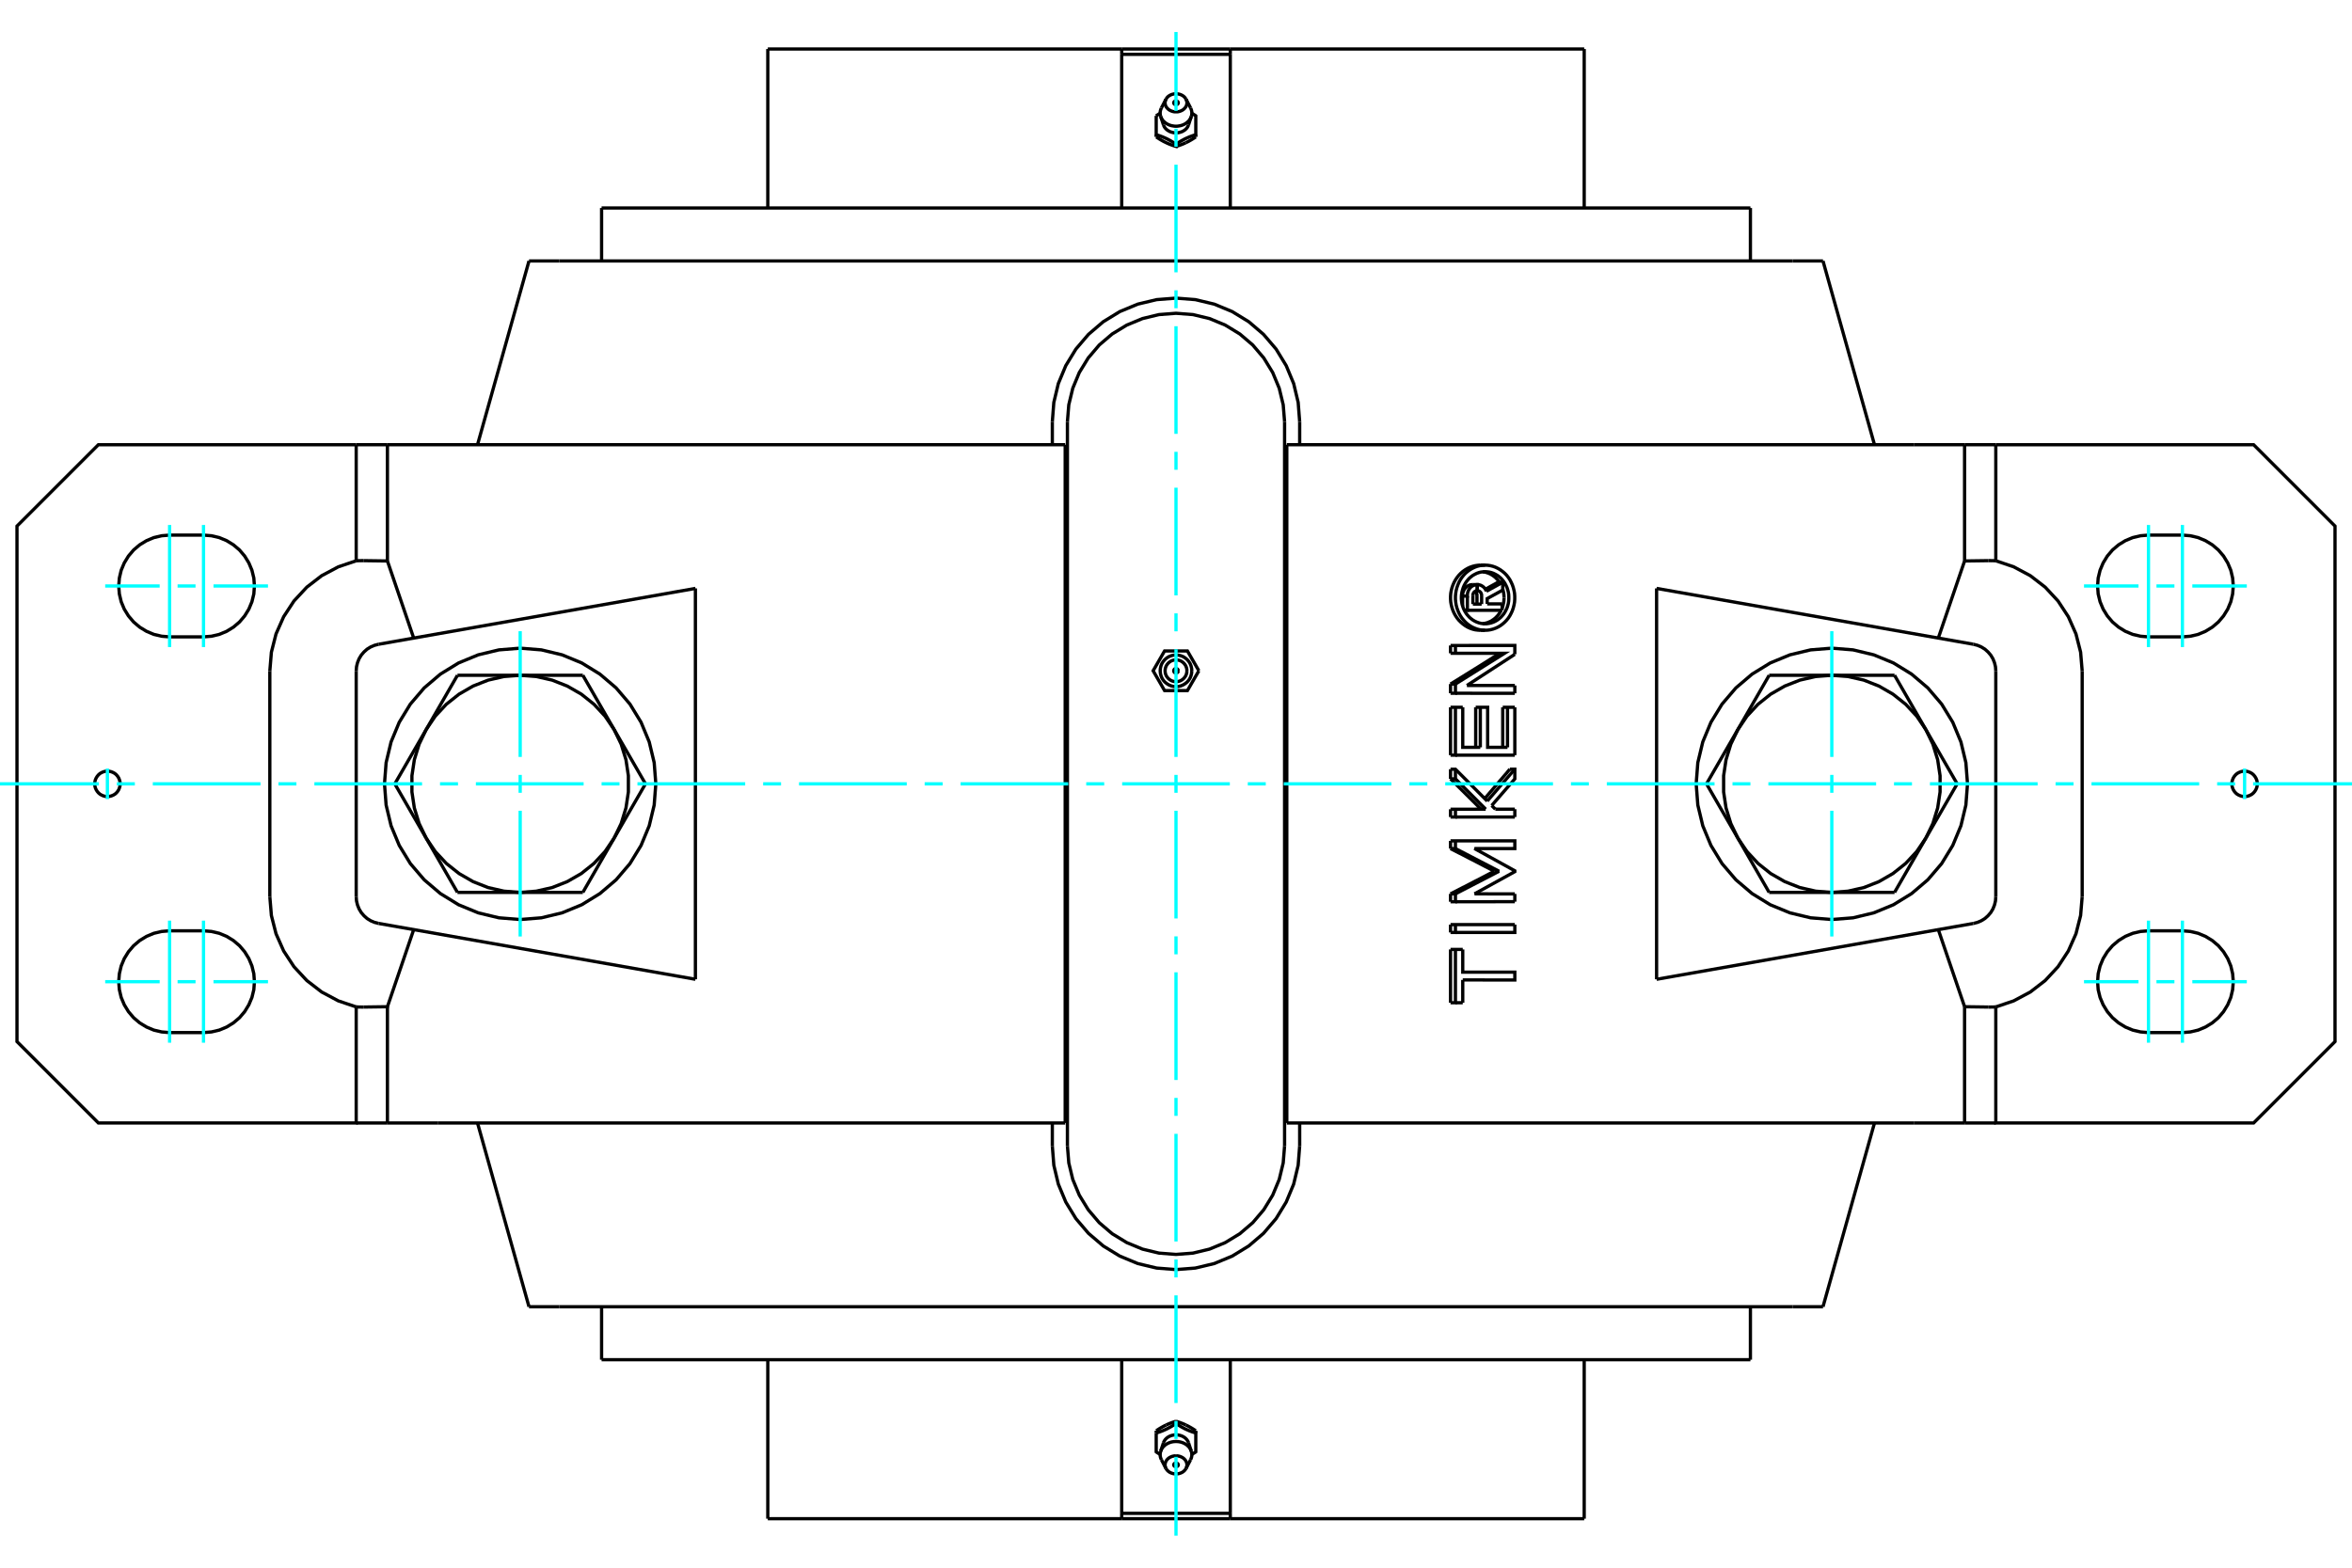 <?xml version="1.0" standalone="no"?>
<!DOCTYPE svg PUBLIC "-//W3C//DTD SVG 1.1//EN"
	"http://www.w3.org/Graphics/SVG/1.1/DTD/svg11.dtd">
<svg xmlns="http://www.w3.org/2000/svg" height="100%" width="100%" viewBox="0 0 36000 24000">
	<rect x="-1800" y="-1200" width="39600" height="26400" style="fill:#FFF"/>
	<g style="fill:none; fill-rule:evenodd" transform="matrix(1 0 0 1 0 0)">
		<g style="fill:none; stroke:#000; stroke-width:50; shape-rendering:geometricPrecision">
			<polyline points="19662,6457 19641,6197 19580,5944 19480,5703 19344,5481 19175,5282 18977,5113 18754,4977 18513,4877 18260,4816 18000,4796 17740,4816 17487,4877 17246,4977 17023,5113 16825,5282 16656,5481 16520,5703 16420,5944 16359,6197 16338,6457"/>
			<line x1="16338" y1="17543" x2="16338" y2="6457"/>
			<polyline points="16338,17543 16359,17803 16420,18056 16520,18297 16656,18519 16825,18718 17023,18887 17246,19023 17487,19123 17740,19184 18000,19204 18260,19184 18513,19123 18754,19023 18977,18887 19175,18718 19344,18519 19480,18297 19580,18056 19641,17803 19662,17543"/>
			<line x1="19662" y1="6457" x2="19662" y2="17543"/>
			<line x1="8560" y1="3995" x2="8097" y2="3995"/>
			<line x1="27440" y1="3995" x2="8560" y2="3995"/>
			<line x1="27903" y1="3995" x2="27440" y2="3995"/>
			<line x1="27440" y1="20005" x2="27903" y2="20005"/>
			<line x1="8560" y1="20005" x2="27440" y2="20005"/>
			<line x1="8097" y1="20005" x2="8560" y2="20005"/>
			<line x1="22544" y1="9248" x2="22678" y2="9248"/>
			<line x1="22544" y1="9118" x2="22544" y2="9248"/>
			<polyline points="22610,9043 22607,9043 22604,9043 22601,9044 22598,9044 22595,9045 22592,9046 22589,9047 22586,9048 22584,9049 22581,9051 22578,9052 22576,9054 22573,9056 22571,9058 22569,9060 22566,9062 22564,9064 22562,9067 22560,9069 22558,9072 22556,9074 22555,9077 22553,9080 22552,9083 22550,9086 22549,9089 22548,9092 22547,9095 22546,9098 22546,9101 22545,9105 22545,9108 22545,9111 22544,9114 22544,9118"/>
			<polyline points="22539,8950 22610,8950 22610,9043"/>
			<polyline points="22387,9126 22387,9118 22387,9111 22387,9103 22388,9096 22389,9088 22390,9081 22392,9073 22394,9066 22397,9058 22399,9051 22402,9044 22406,9037 22409,9030 22413,9023 22417,9017 22421,9011 22426,9005 22431,9000 22436,8995 22441,8990 22446,8985 22452,8980 22458,8976 22464,8972 22470,8968 22477,8965 22483,8962 22490,8959 22497,8956 22504,8954 22511,8953 22518,8952 22525,8951 22532,8950 22539,8950"/>
			<polyline points="22387,9126 22460,9126 22460,9118 22460,9110 22460,9103 22461,9095 22462,9087 22463,9080 22465,9072 22467,9065 22469,9058 22472,9051 22475,9044 22478,9037 22481,9030 22485,9024 22489,9017 22494,9011 22498,9005 22503,9000 22508,8994 22513,8989 22519,8984 22524,8980 22530,8976 22536,8972 22542,8968 22549,8965 22555,8962 22562,8959 22568,8957 22575,8955 22582,8953 22589,8952 22596,8951 22603,8950 22610,8950"/>
			<line x1="22387" y1="9279" x2="22387" y2="9126"/>
			<polyline points="22413,9343 22460,9343 22460,9126"/>
			<line x1="22991" y1="9343" x2="22460" y2="9343"/>
			<line x1="22991" y1="9245" x2="22991" y2="9343"/>
			<line x1="22763" y1="9245" x2="22991" y2="9245"/>
			<line x1="22607" y1="9248" x2="22607" y2="9116"/>
			<line x1="22678" y1="9248" x2="22678" y2="9116"/>
			<polyline points="22607,9116 22607,9114 22607,9112 22606,9110 22606,9108 22606,9106 22606,9104 22605,9102 22605,9099 22604,9097 22604,9095 22603,9093 22603,9091 22602,9089 22601,9087 22600,9085 22600,9083 22599,9081 22598,9080 22597,9078 22596,9076 22595,9074 22593,9072 22592,9071 22591,9069 22590,9068 22589,9066 22587,9065 22586,9063 22585,9062 22583,9060 22582,9059 22580,9058 22579,9057 22577,9055 22575,9054"/>
			<polyline points="22678,9116 22678,9113 22677,9110 22677,9106 22677,9103 22676,9100 22675,9097 22675,9094 22674,9091 22672,9088 22671,9085 22670,9082 22669,9079 22667,9076 22665,9073 22664,9071 22662,9068 22660,9066 22658,9064 22655,9061 22653,9059 22651,9057 22648,9055 22646,9054 22643,9052 22641,9051 22638,9049 22635,9048 22633,9047 22630,9046 22627,9045 22624,9044 22621,9044 22618,9043 22615,9043 22612,9043"/>
			<polyline points="22610,9043 22612,9043 22612,8950"/>
			<polyline points="22610,8950 22612,8950 22617,8950 22622,8950 22627,8951 22632,8951 22637,8952 22642,8953 22647,8955 22652,8956 22657,8958 22662,8959 22667,8961 22671,8963 22676,8966 22680,8968 22685,8971 22689,8974 22693,8976 22698,8980 22702,8983 22706,8986 22710,8990 22713,8993 22717,8997 22721,9001 22724,9005 22727,9009 22731,9014 22734,9018 22736,9023 22739,9027 22742,9032 22744,9037 22747,9042 22749,9047 22751,9052"/>
			<polyline points="22736,9021 22741,9018 22747,9015 22752,9012 22758,9009 22763,9006 22769,9003 22774,9000 22780,8997 22785,8994 22791,8991 22796,8988 22802,8984 22807,8981 22813,8978 22818,8975 22824,8972 22829,8969 22835,8966 22840,8963 22846,8960 22851,8957 22857,8954 22862,8951 22868,8948 22873,8945 22879,8942 22884,8939 22890,8936 22895,8933 22901,8930 22906,8926 22912,8923 22917,8920 22923,8917 22928,8914"/>
			<line x1="22751" y1="9052" x2="23001" y2="8914"/>
			<polyline points="22928,8914 23001,8914 23001,9033 22763,9164 22763,9245"/>
			<polyline points="22202,10828 22277,10828 22389,10828"/>
			<line x1="22202" y1="11561" x2="22202" y2="10828"/>
			<polyline points="22202,11561 22277,11561 22277,10828"/>
			<line x1="23186" y1="11561" x2="22277" y2="11561"/>
			<line x1="23186" y1="10828" x2="23186" y2="11561"/>
			<polyline points="23001,10828 23074,10828 23186,10828"/>
			<line x1="23001" y1="11441" x2="23001" y2="10828"/>
			<line x1="23074" y1="11441" x2="23074" y2="10828"/>
			<polyline points="22389,10828 22389,11441 22658,11441"/>
			<line x1="22587" y1="11441" x2="22587" y2="10828"/>
			<line x1="22658" y1="11441" x2="22658" y2="10828"/>
			<polyline points="22587,10828 22658,10828 22770,10828 22770,11441 23074,11441"/>
			<line x1="22202" y1="12991" x2="22202" y2="12873"/>
			<polyline points="22202,12991 22277,12991 22277,12873"/>
			<line x1="22202" y1="12873" x2="22277" y2="12873"/>
			<polyline points="22873,13338 22854,13328 22835,13318 22816,13308 22797,13298 22778,13288 22759,13278 22740,13269 22721,13259 22702,13249 22683,13239 22664,13229 22645,13219 22626,13209 22606,13199 22587,13189 22568,13179 22549,13169 22530,13160 22511,13150 22491,13140 22472,13130 22453,13120 22434,13110 22415,13100 22395,13090 22376,13080 22357,13070 22337,13061 22318,13051 22299,13041 22279,13031 22260,13021 22240,13011 22221,13001 22202,12991"/>
			<polyline points="22873,13338 22945,13338 22277,12991"/>
			<polyline points="22202,13684 22221,13675 22240,13665 22260,13655 22279,13645 22299,13635 22318,13625 22337,13615 22357,13605 22376,13595 22395,13585 22415,13576 22434,13566 22453,13556 22472,13546 22491,13536 22511,13526 22530,13516 22549,13506 22568,13496 22587,13486 22606,13477 22626,13467 22645,13457 22664,13447 22683,13437 22702,13427 22721,13417 22740,13407 22759,13397 22778,13387 22797,13377 22816,13368 22835,13358 22854,13348 22873,13338"/>
			<polyline points="22202,13684 22277,13684 22945,13338"/>
			<line x1="22202" y1="13805" x2="22202" y2="13684"/>
			<polyline points="22202,13805 22277,13805 22277,13684"/>
			<line x1="23186" y1="13804" x2="22277" y2="13805"/>
			<line x1="23186" y1="13685" x2="23186" y2="13804"/>
			<line x1="22569" y1="13684" x2="23186" y2="13685"/>
			<polyline points="22277,12873 23186,12873 23186,12991 22569,12991 23186,13331 23186,13344 22569,13684"/>
			<polyline points="22202,14535 22277,14535 22389,14535"/>
			<line x1="22202" y1="15351" x2="22202" y2="14535"/>
			<polyline points="22202,15351 22277,15351 22277,14535"/>
			<line x1="22389" y1="15351" x2="22277" y2="15351"/>
			<line x1="22389" y1="15002" x2="22389" y2="15351"/>
			<polyline points="22389,14535 22389,14883 23186,14883 23186,15003 22389,15002"/>
			<polyline points="22202,14155 22277,14155 23186,14155"/>
			<line x1="22202" y1="14275" x2="22202" y2="14155"/>
			<polyline points="22202,14275 22277,14275 22277,14155"/>
			<polyline points="23186,14155 23186,14275 22277,14275"/>
			<polyline points="22202,12389 22277,12389 22740,12388"/>
			<line x1="22202" y1="12508" x2="22202" y2="12389"/>
			<polyline points="22202,12508 22277,12508 22277,12389"/>
			<line x1="23186" y1="12508" x2="22277" y2="12508"/>
			<line x1="23186" y1="12388" x2="23186" y2="12508"/>
			<line x1="22888" y1="12388" x2="23186" y2="12388"/>
			<line x1="22832" y1="12332" x2="22888" y2="12388"/>
			<polyline points="22669,12388 22656,12375 22643,12362 22629,12349 22616,12335 22603,12322 22590,12309 22576,12295 22563,12282 22550,12269 22536,12256 22523,12242 22510,12229 22496,12216 22483,12203 22470,12189 22456,12176 22443,12163 22430,12150 22416,12136 22403,12123 22390,12110 22376,12097 22363,12083 22349,12070 22336,12057 22323,12044 22309,12030 22296,12017 22282,12004 22269,11990 22256,11977 22242,11964 22229,11951 22215,11937 22202,11924"/>
			<line x1="22740" y1="12388" x2="22277" y2="11924"/>
			<line x1="22202" y1="11924" x2="22277" y2="11924"/>
			<line x1="22202" y1="11924" x2="22202" y2="11776"/>
			<line x1="22277" y1="11924" x2="22277" y2="11776"/>
			<polyline points="22202,11776 22277,11776 22764,12264"/>
			<polyline points="22725,12225 22737,12212 22748,12200 22759,12187 22770,12174 22781,12161 22792,12148 22803,12135 22814,12122 22825,12110 22836,12097 22847,12084 22858,12071 22869,12058 22880,12045 22891,12032 22902,12020 22913,12007 22924,11994 22935,11981 22946,11968 22957,11955 22968,11942 22979,11930 22990,11917 23001,11904 23012,11891 23023,11878 23034,11865 23045,11853 23056,11840 23067,11827 23077,11814 23088,11801 23099,11788 23110,11775"/>
			<line x1="22764" y1="12264" x2="23186" y2="11775"/>
			<polyline points="23110,11775 23186,11775 23186,11924 22832,12332"/>
			<line x1="22202" y1="10613" x2="22202" y2="10472"/>
			<polyline points="22202,10613 22277,10613 22277,10472"/>
			<line x1="22202" y1="10472" x2="22277" y2="10472"/>
			<line x1="23186" y1="10614" x2="22277" y2="10613"/>
			<line x1="23186" y1="10494" x2="23186" y2="10614"/>
			<line x1="22453" y1="10494" x2="23186" y2="10494"/>
			<line x1="23186" y1="10017" x2="22453" y2="10494"/>
			<polyline points="22202,10472 22224,10459 22245,10446 22267,10432 22289,10419 22311,10405 22333,10392 22354,10378 22376,10365 22398,10351 22420,10338 22441,10324 22463,10311 22485,10297 22506,10284 22528,10270 22550,10257 22571,10243 22593,10230 22614,10217 22636,10203 22657,10190 22679,10176 22700,10163 22722,10149 22743,10136 22765,10122 22786,10109 22807,10095 22829,10082 22850,10068 22871,10055 22893,10041 22914,10028 22935,10014 22956,10001"/>
			<polyline points="22277,10472 23029,10001 22277,10001"/>
			<line x1="22202" y1="10001" x2="22277" y2="10001"/>
			<line x1="22202" y1="10001" x2="22202" y2="9882"/>
			<line x1="22277" y1="10001" x2="22277" y2="9882"/>
			<polyline points="22202,9882 22277,9882 23186,9881 23186,10017"/>
			<polyline points="22731,9649 22772,9647 22812,9641 22852,9631 22891,9617 22928,9600 22964,9579 22998,9554 23030,9526 23060,9495 23087,9462 23111,9425 23131,9387 23149,9347 23163,9305 23174,9262 23182,9218 23185,9173 23185,9128 23182,9084 23174,9040 23163,8997 23149,8955 23131,8915 23111,8876 23087,8840 23060,8806 23030,8775 22998,8748 22964,8723 22928,8702 22891,8684 22852,8670 22812,8660 22772,8654 22731,8652 22691,8654 22650,8660 22610,8670 22572,8684 22534,8702 22498,8723 22464,8748 22432,8775 22403,8806 22376,8840 22352,8876 22331,8915 22314,8955 22299,8997 22288,9040 22281,9084 22277,9128 22277,9173 22281,9218 22288,9262 22299,9305 22314,9347 22331,9387 22352,9425 22376,9462 22403,9495 22432,9526 22464,9554 22498,9579 22534,9600 22572,9617 22610,9631 22650,9641 22691,9647 22731,9649"/>
			<polyline points="22660,9649 22621,9647 22580,9642 22540,9632 22500,9618 22462,9600 22425,9578 22391,9553 22359,9525 22330,9496 22303,9463 22279,9427 22257,9388 22239,9347 22224,9304 22213,9260 22205,9216 22202,9172 22202,9129 22205,9085 22213,9041 22224,8997 22239,8955 22257,8914 22279,8875 22303,8839 22330,8806 22359,8776 22391,8748 22425,8724 22462,8702 22500,8684 22540,8670 22580,8660 22621,8654 22660,8652"/>
			<polyline points="22731,9550 22764,9548 22796,9543 22828,9535 22859,9524 22889,9510 22918,9493 22945,9473 22971,9451 22994,9426 23016,9399 23035,9370 23051,9340 23066,9308 23077,9274 23086,9240 23092,9204 23094,9169 23094,9133 23092,9097 23086,9062 23077,9028 23066,8994 23051,8962 23035,8931 23016,8902 22994,8875 22971,8850 22945,8828 22918,8808 22889,8792 22859,8777 22828,8766 22796,8758 22764,8754 22731,8752 22699,8754 22666,8758 22635,8766 22604,8777 22574,8792 22545,8808 22518,8828 22492,8850 22469,8875 22447,8902 22428,8931 22411,8962 22397,8994 22386,9028 22377,9062 22371,9097 22368,9133 22368,9169 22371,9204 22377,9240 22386,9274 22397,9308 22411,9340 22428,9370 22447,9399 22469,9426 22492,9451 22518,9473 22545,9493 22574,9510 22604,9524 22635,9535 22666,9543 22699,9548 22731,9550"/>
			<polyline points="22991,9310 22993,9306 22994,9301 22996,9297 22998,9292 22999,9288 23001,9283 23002,9279 23003,9274 23005,9270 23006,9265 23007,9261 23008,9256 23009,9252 23010,9247 23011,9242 23012,9238 23013,9233 23014,9229 23015,9224 23016,9219 23016,9215 23017,9210 23018,9206 23018,9201 23019,9196 23019,9192 23019,9187 23020,9183 23020,9178 23020,9173 23021,9169 23021,9164 23021,9160 23021,9155 23021,9151"/>
			<polyline points="22696,9548 22706,9546 22716,9545 22726,9543 22735,9541 22745,9538 22755,9536 22765,9533 22775,9529 22784,9525 22794,9521 22803,9517 22813,9513 22822,9508 22831,9503 22840,9497 22848,9491 22857,9486 22865,9479 22874,9473 22882,9466 22889,9460 22897,9453 22904,9445 22911,9438 22918,9431 22925,9423 22931,9415 22937,9407 22944,9398 22950,9389 22956,9380 22961,9371 22967,9362 22972,9352 22977,9343"/>
			<polyline points="22951,8914 22946,8907 22941,8899 22935,8892 22930,8885 22924,8878 22918,8871 22912,8865 22906,8859 22900,8852 22894,8846 22887,8840 22880,8834 22874,8829 22867,8823 22859,8818 22852,8813 22845,8808 22837,8803 22829,8798 22821,8794 22814,8789 22805,8785 22797,8782 22789,8778 22781,8775 22773,8772 22764,8769 22756,8766 22747,8764 22739,8761 22730,8759 22722,8758 22713,8756 22704,8755 22696,8754"/>
			<polyline points="23021,9151 23021,9147 23021,9143 23021,9140 23021,9136 23021,9132 23020,9128 23020,9125 23020,9121 23020,9117 23019,9113 23019,9109 23019,9106 23018,9102 23018,9098 23017,9094 23017,9090 23016,9086 23016,9083 23015,9079 23014,9075 23014,9071 23013,9067 23012,9064 23011,9060 23011,9056 23010,9052 23009,9048 23008,9045 23007,9041 23006,9037 23005,9033 23004,9029 23003,9026 23002,9022 23001,9018"/>
			<line x1="27079" y1="13662" x2="26600" y2="12831"/>
			<line x1="28038" y1="13662" x2="27079" y2="13662"/>
			<polyline points="26600,12831 26739,13036 26908,13218 27102,13373 27318,13497 27549,13588 27791,13643 28038,13662"/>
			<line x1="29477" y1="12831" x2="28998" y2="13662"/>
			<polyline points="28038,13662 28286,13643 28528,13588 28759,13497 28974,13373 29169,13218 29338,13036 29477,12831"/>
			<line x1="28998" y1="13662" x2="28038" y2="13662"/>
			<line x1="26120" y1="12000" x2="26600" y2="11169"/>
			<line x1="26600" y1="12831" x2="26120" y2="12000"/>
			<polyline points="26600,11169 26492,11393 26419,11630 26382,11876 26382,12124 26419,12370 26492,12607 26600,12831"/>
			<line x1="27079" y1="10338" x2="28038" y2="10338"/>
			<line x1="26600" y1="11169" x2="27079" y2="10338"/>
			<polyline points="28038,10338 27791,10357 27549,10412 27318,10503 27102,10627 26908,10782 26739,10964 26600,11169"/>
			<line x1="29477" y1="11169" x2="29957" y2="12000"/>
			<polyline points="29477,12831 29585,12607 29658,12370 29695,12124 29695,11876 29658,11630 29585,11393 29477,11169"/>
			<line x1="29957" y1="12000" x2="29477" y2="12831"/>
			<line x1="28038" y1="10338" x2="28998" y2="10338"/>
			<polyline points="29477,11169 29338,10964 29169,10782 28974,10627 28759,10503 28528,10412 28286,10357 28038,10338"/>
			<line x1="28998" y1="10338" x2="29477" y2="11169"/>
			<line x1="8921" y1="10338" x2="9400" y2="11169"/>
			<line x1="7962" y1="10338" x2="8921" y2="10338"/>
			<polyline points="9400,11169 9261,10964 9092,10782 8898,10627 8682,10503 8451,10412 8209,10357 7962,10338"/>
			<line x1="6523" y1="11169" x2="7002" y2="10338"/>
			<polyline points="7962,10338 7714,10357 7472,10412 7241,10503 7026,10627 6831,10782 6662,10964 6523,11169"/>
			<line x1="7002" y1="10338" x2="7962" y2="10338"/>
			<line x1="9880" y1="12000" x2="9400" y2="12831"/>
			<line x1="9400" y1="11169" x2="9880" y2="12000"/>
			<polyline points="9400,12831 9508,12607 9581,12370 9618,12124 9618,11876 9581,11630 9508,11393 9400,11169"/>
			<line x1="8921" y1="13662" x2="7962" y2="13662"/>
			<line x1="9400" y1="12831" x2="8921" y2="13662"/>
			<polyline points="7962,13662 8209,13643 8451,13588 8682,13497 8898,13373 9092,13218 9261,13036 9400,12831"/>
			<line x1="6523" y1="12831" x2="6043" y2="12000"/>
			<polyline points="6523,11169 6415,11393 6342,11630 6305,11876 6305,12124 6342,12370 6415,12607 6523,12831"/>
			<line x1="6043" y1="12000" x2="6523" y2="11169"/>
			<line x1="7962" y1="13662" x2="7002" y2="13662"/>
			<polyline points="6523,12831 6662,13036 6831,13218 7026,13373 7241,13497 7472,13588 7714,13643 7962,13662"/>
			<line x1="7002" y1="13662" x2="6523" y2="12831"/>
			<polyline points="30115,12000 30090,11675 30014,11358 29889,11057 29719,10779 29507,10531 29259,10320 28981,10149 28680,10025 28363,9949 28038,9923 27714,9949 27397,10025 27096,10149 26818,10320 26570,10531 26358,10779 26188,11057 26063,11358 25987,11675 25962,12000 25987,12325 26063,12642 26188,12943 26358,13221 26570,13469 26818,13680 27096,13851 27397,13975 27714,14051 28038,14077 28363,14051 28680,13975 28981,13851 29259,13680 29507,13469 29719,13221 29889,12943 30014,12642 30090,12325 30115,12000"/>
			<polyline points="10038,12000 10013,11675 9937,11358 9812,11057 9642,10779 9430,10531 9182,10320 8904,10149 8603,10025 8286,9949 7962,9923 7637,9949 7320,10025 7019,10149 6741,10320 6493,10531 6281,10779 6111,11057 5986,11358 5910,11675 5885,12000 5910,12325 5986,12642 6111,12943 6281,13221 6493,13469 6741,13680 7019,13851 7320,13975 7637,14051 7962,14077 8286,14051 8603,13975 8904,13851 9182,13680 9430,13469 9642,13221 9812,12943 9937,12642 10013,12325 10038,12000"/>
			<polyline points="5569,8583 5566,8583 5563,8583 5559,8583 5556,8583 5553,8582 5549,8582 5546,8582 5543,8582 5539,8582 5536,8582 5533,8583 5529,8583 5526,8583 5522,8583 5519,8583 5516,8583 5512,8583 5509,8583 5506,8583 5502,8583 5499,8583 5496,8583 5492,8583 5489,8583 5485,8583 5482,8584 5479,8584 5475,8584 5472,8584 5469,8584 5465,8584 5462,8584 5459,8585 5455,8585 5452,8585"/>
			<line x1="5930" y1="8588" x2="5569" y2="8583"/>
			<line x1="5930" y1="6808" x2="5930" y2="8588"/>
			<line x1="5930" y1="6808" x2="5452" y2="6808"/>
			<line x1="5452" y1="8585" x2="5452" y2="6808"/>
			<polyline points="30548,8585 30545,8585 30541,8585 30538,8584 30535,8584 30531,8584 30528,8584 30525,8584 30521,8584 30518,8584 30515,8583 30511,8583 30508,8583 30504,8583 30501,8583 30498,8583 30494,8583 30491,8583 30488,8583 30484,8583 30481,8583 30478,8583 30474,8583 30471,8583 30467,8583 30464,8582 30461,8582 30457,8582 30454,8582 30451,8582 30447,8582 30444,8583 30441,8583 30437,8583 30434,8583 30431,8583"/>
			<line x1="30548" y1="6808" x2="30548" y2="8585"/>
			<line x1="30548" y1="6808" x2="30070" y2="6808"/>
			<line x1="30070" y1="8588" x2="30070" y2="6808"/>
			<line x1="30431" y1="8583" x2="30070" y2="8588"/>
			<line x1="3115" y1="15808" x2="2596" y2="15808"/>
			<polyline points="2596,14250 2474,14260 2355,14288 2243,14335 2138,14399 2045,14478 1966,14571 1902,14675 1855,14788 1827,14907 1817,15029 1827,15151 1855,15270 1902,15382 1966,15487 2045,15580 2138,15659 2243,15723 2355,15770 2474,15798 2596,15808"/>
			<line x1="2596" y1="14250" x2="3115" y2="14250"/>
			<polyline points="3115,15808 3237,15798 3356,15770 3469,15723 3573,15659 3666,15580 3745,15487 3809,15382 3856,15270 3885,15151 3894,15029 3885,14907 3856,14788 3809,14675 3745,14571 3666,14478 3573,14399 3469,14335 3356,14288 3237,14260 3115,14250"/>
			<line x1="3115" y1="9750" x2="2596" y2="9750"/>
			<polyline points="2596,8192 2474,8202 2355,8230 2243,8277 2138,8341 2045,8420 1966,8513 1902,8618 1855,8730 1827,8849 1817,8971 1827,9093 1855,9212 1902,9325 1966,9429 2045,9522 2138,9601 2243,9665 2355,9712 2474,9740 2596,9750"/>
			<line x1="2596" y1="8192" x2="3115" y2="8192"/>
			<polyline points="3115,9750 3237,9740 3356,9712 3469,9665 3573,9601 3666,9522 3745,9429 3809,9325 3856,9212 3885,9093 3894,8971 3885,8849 3856,8730 3809,8618 3745,8513 3666,8420 3573,8341 3469,8277 3356,8230 3237,8202 3115,8192"/>
			<polyline points="1839,12000 1837,11970 1829,11940 1818,11912 1802,11886 1782,11862 1759,11842 1733,11827 1704,11815 1675,11808 1644,11805 1614,11808 1584,11815 1556,11827 1530,11842 1507,11862 1487,11886 1471,11912 1459,11940 1452,11970 1450,12000 1452,12030 1459,12060 1471,12088 1487,12114 1507,12138 1530,12158 1556,12173 1584,12185 1614,12192 1644,12195 1675,12192 1704,12185 1733,12173 1759,12158 1782,12138 1802,12114 1818,12088 1829,12060 1837,12030 1839,12000"/>
			<polyline points="5452,6808 1506,6808 260,8054 260,15946 1506,17192 5452,17192 5452,15415"/>
			<polyline points="4130,13728 4154,14016 4225,14295 4342,14559 4500,14800 4696,15011 4924,15187 5179,15323 5452,15415"/>
			<line x1="4130" y1="10272" x2="4130" y2="13728"/>
			<polyline points="5452,8585 5179,8677 4924,8813 4696,8989 4500,9200 4342,9441 4225,9705 4154,9984 4130,10272"/>
			<polyline points="34550,12000 34548,11970 34541,11940 34529,11912 34513,11886 34493,11862 34470,11842 34444,11827 34416,11815 34386,11808 34356,11805 34325,11808 34296,11815 34267,11827 34241,11842 34218,11862 34198,11886 34182,11912 34171,11940 34163,11970 34161,12000 34163,12030 34171,12060 34182,12088 34198,12114 34218,12138 34241,12158 34267,12173 34296,12185 34325,12192 34356,12195 34386,12192 34416,12185 34444,12173 34470,12158 34493,12138 34513,12114 34529,12088 34541,12060 34548,12030 34550,12000"/>
			<line x1="33404" y1="9750" x2="32885" y2="9750"/>
			<polyline points="32885,8192 32763,8202 32644,8230 32531,8277 32427,8341 32334,8420 32255,8513 32191,8618 32144,8730 32115,8849 32106,8971 32115,9093 32144,9212 32191,9325 32255,9429 32334,9522 32427,9601 32531,9665 32644,9712 32763,9740 32885,9750"/>
			<line x1="32885" y1="8192" x2="33404" y2="8192"/>
			<polyline points="33404,9750 33526,9740 33645,9712 33757,9665 33862,9601 33955,9522 34034,9429 34098,9325 34145,9212 34173,9093 34183,8971 34173,8849 34145,8730 34098,8618 34034,8513 33955,8420 33862,8341 33757,8277 33645,8230 33526,8202 33404,8192"/>
			<line x1="33404" y1="15808" x2="32885" y2="15808"/>
			<polyline points="32885,14250 32763,14260 32644,14288 32531,14335 32427,14399 32334,14478 32255,14571 32191,14675 32144,14788 32115,14907 32106,15029 32115,15151 32144,15270 32191,15382 32255,15487 32334,15580 32427,15659 32531,15723 32644,15770 32763,15798 32885,15808"/>
			<line x1="32885" y1="14250" x2="33404" y2="14250"/>
			<polyline points="33404,15808 33526,15798 33645,15770 33757,15723 33862,15659 33955,15580 34034,15487 34098,15382 34145,15270 34173,15151 34183,15029 34173,14907 34145,14788 34098,14675 34034,14571 33955,14478 33862,14399 33757,14335 33645,14288 33526,14260 33404,14250"/>
			<polyline points="31870,10272 31846,9984 31775,9705 31658,9441 31500,9200 31304,8989 31076,8813 30821,8677 30548,8585"/>
			<line x1="31870" y1="13728" x2="31870" y2="10272"/>
			<polyline points="30548,15415 30821,15323 31076,15187 31304,15011 31500,14800 31658,14559 31775,14295 31846,14016 31870,13728"/>
			<polyline points="30548,15415 30548,17192 34494,17192 35740,15946 35740,8054 34494,6808 30548,6808"/>
			<line x1="30070" y1="8588" x2="29668" y2="9768"/>
			<line x1="29293" y1="6808" x2="30070" y2="6808"/>
			<polyline points="5930,6808 6707,6808 16304,6808"/>
			<line x1="19696" y1="6808" x2="29293" y2="6808"/>
			<polyline points="30431,15417 30434,15417 30437,15417 30441,15417 30444,15417 30447,15418 30451,15418 30454,15418 30457,15418 30461,15418 30464,15418 30467,15417 30471,15417 30474,15417 30478,15417 30481,15417 30484,15417 30488,15417 30491,15417 30494,15417 30498,15417 30501,15417 30504,15417 30508,15417 30511,15417 30515,15417 30518,15416 30521,15416 30525,15416 30528,15416 30531,15416 30535,15416 30538,15416 30541,15415 30545,15415 30548,15415"/>
			<line x1="30070" y1="15412" x2="30431" y2="15417"/>
			<line x1="30070" y1="17192" x2="30070" y2="15412"/>
			<line x1="30070" y1="17192" x2="30548" y2="17192"/>
			<polyline points="5452,15415 5455,15415 5459,15415 5462,15416 5465,15416 5469,15416 5472,15416 5475,15416 5479,15416 5482,15416 5485,15417 5489,15417 5492,15417 5496,15417 5499,15417 5502,15417 5506,15417 5509,15417 5512,15417 5516,15417 5519,15417 5522,15417 5526,15417 5529,15417 5533,15417 5536,15418 5539,15418 5543,15418 5546,15418 5549,15418 5553,15418 5556,15417 5559,15417 5563,15417 5566,15417 5569,15417"/>
			<line x1="5452" y1="17192" x2="5930" y2="17192"/>
			<line x1="5930" y1="15412" x2="5930" y2="17192"/>
			<polyline points="5569,15417 5930,15412 6332,14232"/>
			<line x1="19696" y1="6808" x2="19696" y2="17192"/>
			<line x1="19893" y1="6808" x2="19893" y2="6457"/>
			<line x1="19893" y1="17543" x2="19893" y2="17192"/>
			<line x1="16107" y1="6457" x2="16107" y2="6808"/>
			<polyline points="19893,6457 19870,6161 19801,5872 19687,5598 19532,5344 19339,5118 19113,4925 18860,4770 18585,4656 18296,4587 18000,4564 17704,4587 17415,4656 17140,4770 16887,4925 16661,5118 16468,5344 16313,5598 16199,5872 16130,6161 16107,6457"/>
			<polyline points="16107,17543 16130,17839 16199,18128 16313,18402 16468,18656 16661,18882 16887,19075 17140,19230 17415,19344 17704,19413 18000,19436 18296,19413 18585,19344 18860,19230 19113,19075 19339,18882 19532,18656 19687,18402 19801,18128 19870,17839 19893,17543"/>
			<line x1="16107" y1="17192" x2="16107" y2="17543"/>
			<line x1="16304" y1="17192" x2="16304" y2="6808"/>
			<line x1="29293" y1="17192" x2="19696" y2="17192"/>
			<line x1="25356" y1="9008" x2="25356" y2="14992"/>
			<line x1="10644" y1="14992" x2="10644" y2="9008"/>
			<line x1="16304" y1="17192" x2="6707" y2="17192"/>
			<line x1="7309" y1="6808" x2="8097" y2="3995"/>
			<line x1="28691" y1="17192" x2="27903" y2="20005"/>
			<line x1="28691" y1="6808" x2="27903" y2="3995"/>
			<line x1="7309" y1="17192" x2="8097" y2="20005"/>
			<line x1="6332" y1="9768" x2="5930" y2="8588"/>
			<line x1="30205" y1="14137" x2="25356" y2="14992"/>
			<polyline points="30205,14137 30267,14121 30326,14096 30381,14062 30429,14019 30471,13970 30504,13915 30528,13855 30543,13793 30548,13728"/>
			<line x1="30548" y1="10272" x2="30548" y2="13728"/>
			<polyline points="30548,10272 30543,10207 30528,10145 30504,10085 30471,10030 30429,9981 30381,9938 30326,9904 30267,9879 30205,9863"/>
			<line x1="25356" y1="9008" x2="30205" y2="9863"/>
			<line x1="5795" y1="9863" x2="10644" y2="9008"/>
			<polyline points="5795,9863 5733,9879 5674,9904 5619,9938 5571,9981 5529,10030 5496,10085 5472,10145 5457,10207 5452,10272"/>
			<line x1="5452" y1="13728" x2="5452" y2="10272"/>
			<polyline points="5452,13728 5457,13793 5472,13855 5496,13915 5529,13970 5571,14019 5619,14062 5674,14096 5733,14121 5795,14137"/>
			<line x1="10644" y1="14992" x2="5795" y2="14137"/>
			<line x1="6707" y1="17192" x2="5930" y2="17192"/>
			<line x1="29668" y1="14232" x2="30070" y2="15412"/>
			<line x1="30070" y1="17192" x2="29293" y2="17192"/>
			<line x1="26792" y1="20816" x2="9208" y2="20816"/>
			<polyline points="18000,1603 17994,1602 17988,1601 17982,1599 17977,1596 17973,1592 17970,1588 17967,1583 17966,1578 17965,1573 17966,1568 17968,1563 17971,1558 17975,1554 17980,1551 17985,1548 17991,1546 17997,1546 18003,1546 18009,1546 18015,1548 18020,1551 18025,1554 18029,1558 18032,1563 18034,1568 18035,1573 18034,1578 18033,1583 18030,1588 18027,1592 18023,1596 18018,1599 18012,1601 18006,1602 18000,1603"/>
			<polyline points="17758,1734 17756,1735 17754,1736 17753,1737 17751,1738 17750,1739 17748,1740 17746,1741 17745,1742 17743,1743 17741,1744 17740,1745 17738,1746 17736,1747 17734,1749 17733,1750 17731,1751 17729,1752 17728,1753 17726,1754 17724,1755 17722,1756 17721,1757 17719,1758 17717,1760 17715,1761 17714,1762 17712,1763 17710,1764 17708,1765 17706,1767 17704,1768 17703,1769 17701,1770 17699,1771 17697,1773"/>
			<polyline points="17808,1912 17812,1923 17818,1935 17824,1946 17832,1957 17840,1967 17849,1976 17859,1985 17870,1994 17882,2001 17894,2008 17907,2015 17921,2020 17934,2024 17949,2028 17963,2031 17978,2033 17993,2033 18007,2033 18022,2033 18037,2031 18051,2028 18066,2024 18079,2020 18093,2015 18106,2008 18118,2001 18130,1994 18141,1985 18151,1976 18160,1967 18168,1957 18176,1946 18182,1935 18188,1923 18192,1912"/>
			<polyline points="17697,1773 17697,2062 17707,2065 17717,2068 17726,2071 17735,2074 17744,2077 17753,2080 17762,2083 17771,2087 17779,2090 17788,2093 17796,2096 17804,2100 17812,2103 17820,2107 17828,2110 17837,2114 17845,2118 17853,2122 17861,2125 17869,2129 17877,2134 17885,2138 17893,2142 17901,2147 17910,2151 17918,2156 17927,2161 17935,2166 17944,2171 17953,2177 17962,2182 17971,2188 17980,2194 17990,2201 18000,2207 18010,2201 18020,2194 18029,2188 18038,2182 18047,2177 18056,2171 18065,2166 18073,2161 18082,2156 18090,2151 18099,2147 18107,2142 18115,2138 18123,2134 18131,2129 18139,2125 18147,2122 18155,2118 18163,2114 18172,2110 18180,2107 18188,2103 18196,2100 18204,2096 18212,2093 18221,2090 18229,2087 18238,2083 18247,2080 18256,2077 18265,2074 18274,2071 18283,2068 18293,2065 18303,2062 18303,1773 18301,1771 18299,1770 18297,1769 18296,1768 18294,1767 18292,1765 18290,1764 18288,1763 18286,1762 18285,1761 18283,1760 18281,1758 18279,1757 18278,1756 18276,1755 18274,1754 18272,1753 18271,1752 18269,1751 18267,1750 18266,1749 18264,1747 18262,1746 18260,1745 18259,1744 18257,1743 18255,1742 18254,1741 18252,1740 18250,1739 18249,1738 18247,1737 18246,1736 18244,1735 18242,1734"/>
			<line x1="18303" y1="2062" x2="18303" y2="2097"/>
			<polyline points="18151,2184 18147,2186 18143,2188 18139,2190 18135,2192 18131,2194 18127,2195 18123,2197 18119,2199 18115,2201 18111,2202 18107,2204 18103,2206 18099,2207 18095,2209 18090,2211 18086,2212 18082,2214 18078,2216 18073,2217 18069,2219 18065,2220 18061,2222 18056,2224 18052,2225 18047,2227 18043,2228 18038,2230 18034,2231 18029,2233 18024,2234 18020,2236 18015,2237 18010,2239 18005,2240 18000,2241"/>
			<polyline points="18303,2097 18298,2100 18293,2103 18288,2106 18283,2109 18279,2112 18274,2115 18269,2118 18265,2121 18260,2124 18256,2127 18251,2130 18247,2132 18242,2135 18238,2138 18234,2140 18229,2143 18225,2145 18221,2148 18217,2150 18212,2152 18208,2155 18204,2157 18200,2159 18196,2162 18192,2164 18188,2166 18184,2168 18180,2170 18176,2172 18172,2174 18168,2176 18163,2178 18159,2180 18155,2182 18151,2184"/>
			<polyline points="18000,2207 18000,2241 17995,2240 17990,2239 17985,2237 17980,2236 17976,2234 17971,2233 17966,2231 17962,2230 17957,2228 17953,2227 17948,2225 17944,2224 17939,2222 17935,2220 17931,2219 17927,2217 17922,2216 17918,2214 17914,2212 17910,2211 17905,2209 17901,2207 17897,2206 17893,2204 17889,2202 17885,2201 17881,2199 17877,2197 17873,2195 17869,2194 17865,2192 17861,2190 17857,2188 17853,2186 17849,2184 17845,2182 17841,2180 17837,2178 17832,2176 17828,2174 17824,2172 17820,2170 17816,2168 17812,2166 17808,2164 17804,2162 17800,2159 17796,2157 17792,2155 17788,2152 17783,2150 17779,2148 17775,2145 17771,2143 17766,2140 17762,2138 17758,2135 17753,2132 17749,2130 17744,2127 17740,2124 17735,2121 17731,2118 17726,2115 17721,2112 17717,2109 17712,2106 17707,2103 17702,2100 17697,2097"/>
			<line x1="17697" y1="2062" x2="17697" y2="2097"/>
			<polyline points="18234,1784 18235,1780 18236,1776 18237,1772 18238,1769 18239,1765 18240,1761 18240,1757 18241,1753 18241,1750 18242,1746 18242,1742 18242,1738 18242,1734 18242,1730 18242,1726 18242,1723 18242,1719 18242,1715 18241,1711 18241,1707 18240,1703 18239,1700 18239,1696 18238,1692 18237,1688 18236,1685 18235,1681 18233,1677 18232,1673 18231,1670 18229,1666 18228,1663 18226,1659 18224,1655 18223,1652"/>
			<polyline points="17766,1784 17771,1798 17778,1812 17786,1825 17795,1838 17805,1851 17817,1862 17829,1873 17842,1883 17856,1893 17871,1901 17887,1909 17903,1915 17920,1921 17937,1925 17955,1928 17973,1931 17991,1932 18009,1932 18027,1931 18045,1928 18063,1925 18080,1921 18097,1915 18113,1909 18129,1901 18144,1893 18158,1883 18171,1873 18183,1862 18195,1851 18205,1838 18214,1825 18222,1812 18229,1798 18234,1784"/>
			<polyline points="17777,1652 17776,1655 17774,1659 17772,1663 17771,1666 17769,1670 17768,1673 17767,1677 17765,1681 17764,1685 17763,1688 17762,1692 17761,1696 17761,1700 17760,1703 17759,1707 17759,1711 17758,1715 17758,1719 17758,1723 17758,1726 17758,1730 17758,1734 17758,1738 17758,1742 17758,1746 17759,1750 17759,1753 17760,1757 17760,1761 17761,1765 17762,1769 17763,1772 17764,1776 17765,1780 17766,1784"/>
			<polyline points="18154,1519 18151,1515 18149,1511 18146,1507 18143,1503 18140,1499 18137,1495 18134,1491 18131,1488 18127,1484 18123,1481 18120,1477 18116,1474 18112,1471 18107,1468 18103,1465 18099,1462 18094,1460 18090,1457 18085,1455 18080,1453 18075,1450 18070,1448 18065,1447 18060,1445 18055,1443 18049,1442 18044,1441 18039,1439 18033,1438 18028,1438 18022,1437 18017,1436 18011,1436 18006,1436 18000,1436"/>
			<polyline points="17846,1519 17840,1534 17836,1549 17833,1565 17833,1580 17835,1596 17839,1611 17845,1626 17853,1640 17863,1653 17875,1666 17888,1677 17903,1687 17919,1695 17936,1702 17953,1707 17972,1711 17991,1712 18009,1712 18028,1711 18047,1707 18064,1702 18081,1695 18097,1687 18112,1677 18125,1666 18137,1653 18147,1640 18155,1626 18161,1611 18165,1596 18167,1580 18167,1565 18164,1549 18160,1534 18154,1519"/>
			<polyline points="18000,1436 17994,1436 17989,1436 17983,1436 17978,1437 17972,1438 17967,1438 17961,1439 17956,1441 17951,1442 17945,1443 17940,1445 17935,1447 17930,1448 17925,1450 17920,1453 17915,1455 17910,1457 17906,1460 17901,1462 17897,1465 17893,1468 17888,1471 17884,1474 17880,1477 17877,1481 17873,1484 17869,1488 17866,1491 17863,1495 17860,1499 17857,1503 17854,1507 17851,1511 17849,1515 17846,1519"/>
			<polyline points="18000,22455 17994,22454 17988,22453 17982,22450 17977,22447 17973,22444 17970,22439 17967,22435 17966,22430 17965,22425 17966,22420 17968,22415 17971,22410 17975,22406 17980,22403 17985,22400 17991,22398 17997,22397 18003,22397 18009,22398 18015,22400 18020,22403 18025,22406 18029,22410 18032,22415 18034,22420 18035,22425 18034,22430 18033,22435 18030,22439 18027,22444 18023,22447 18018,22450 18012,22453 18006,22454 18000,22455"/>
			<polyline points="17849,21816 17853,21814 17857,21812 17861,21810 17865,21808 17869,21806 17873,21805 17877,21803 17881,21801 17885,21799 17889,21798 17893,21796 17897,21794 17901,21793 17905,21791 17910,21789 17914,21788 17918,21786 17922,21784 17927,21783 17931,21781 17935,21780 17939,21778 17944,21776 17948,21775 17953,21773 17957,21772 17962,21770 17966,21769 17971,21767 17976,21766 17980,21764 17985,21763 17990,21761 17995,21760 18000,21759"/>
			<polyline points="17697,21903 17702,21900 17707,21897 17712,21894 17717,21891 17721,21888 17726,21885 17731,21882 17735,21879 17740,21876 17744,21873 17749,21870 17753,21868 17758,21865 17762,21862 17766,21860 17771,21857 17775,21855 17779,21852 17783,21850 17788,21848 17792,21845 17796,21843 17800,21841 17804,21838 17808,21836 17812,21834 17816,21832 17820,21830 17824,21828 17828,21826 17832,21824 17837,21822 17841,21820 17845,21818 17849,21816"/>
			<line x1="17697" y1="21903" x2="17697" y2="21938"/>
			<polyline points="18000,21793 17990,21799 17980,21806 17971,21812 17962,21818 17953,21823 17944,21829 17935,21834 17927,21839 17918,21844 17910,21849 17901,21853 17893,21858 17885,21862 17877,21866 17869,21871 17861,21875 17853,21878 17845,21882 17837,21886 17828,21890 17820,21893 17812,21897 17804,21900 17796,21904 17788,21907 17779,21910 17771,21913 17762,21917 17753,21920 17744,21923 17735,21926 17726,21929 17717,21932 17707,21935 17697,21938"/>
			<line x1="18000" y1="21793" x2="18000" y2="21759"/>
			<polyline points="18192,22088 18190,22082 18188,22077 18185,22071 18182,22065 18179,22060 18176,22054 18172,22049 18168,22043 18164,22038 18160,22033 18155,22028 18151,22024 18146,22019 18141,22015 18135,22010 18130,22006 18124,22002 18118,21999 18112,21995 18106,21992 18099,21988 18093,21985 18086,21983 18079,21980 18073,21978 18066,21976 18059,21974 18051,21972 18044,21971 18037,21969 18030,21968 18022,21967 18015,21967 18007,21967 18000,21966 17993,21967 17985,21967 17978,21967 17970,21968 17963,21969 17956,21971 17949,21972 17941,21974 17934,21976 17927,21978 17921,21980 17914,21983 17907,21985 17901,21988 17894,21992 17888,21995 17882,21999 17876,22002 17870,22006 17865,22010 17859,22015 17854,22019 17849,22024 17845,22028 17840,22033 17836,22038 17832,22043 17828,22049 17824,22054 17821,22060 17818,22065 17815,22071 17812,22077 17810,22082 17808,22088"/>
			<polyline points="17697,21938 17697,22227 17699,22229 17701,22230 17703,22231 17704,22232 17706,22233 17708,22235 17710,22236 17712,22237 17714,22238 17715,22239 17717,22240 17719,22242 17721,22243 17722,22244 17724,22245 17726,22246 17728,22247 17729,22248 17731,22249 17733,22250 17734,22251 17736,22253 17738,22254 17740,22255 17741,22256 17743,22257 17745,22258 17746,22259 17748,22260 17750,22261 17751,22262 17753,22263 17754,22264 17756,22265 17758,22266"/>
			<polyline points="18242,22266 18244,22265 18246,22264 18247,22263 18249,22262 18250,22261 18252,22260 18254,22259 18255,22258 18257,22257 18259,22256 18260,22255 18262,22254 18264,22253 18266,22251 18267,22250 18269,22249 18271,22248 18272,22247 18274,22246 18276,22245 18278,22244 18279,22243 18281,22242 18283,22240 18285,22239 18286,22238 18288,22237 18290,22236 18292,22235 18294,22233 18296,22232 18297,22231 18299,22230 18301,22229 18303,22227 18303,21938 18293,21935 18283,21932 18274,21929 18265,21926 18256,21923 18247,21920 18238,21917 18229,21913 18221,21910 18212,21907 18204,21904 18196,21900 18188,21897 18180,21893 18172,21890 18163,21886 18155,21882 18147,21878 18139,21875 18131,21871 18123,21866 18115,21862 18107,21858 18099,21853 18090,21849 18082,21844 18073,21839 18065,21834 18056,21829 18047,21823 18038,21818 18029,21812 18020,21806 18010,21799 18000,21793"/>
			<polyline points="18151,21816 18155,21818 18159,21820 18163,21822 18168,21824 18172,21826 18176,21828 18180,21830 18184,21832 18188,21834 18192,21836 18196,21838 18200,21841 18204,21843 18208,21845 18212,21848 18217,21850 18221,21852 18225,21855 18229,21857 18234,21860 18238,21862 18242,21865 18247,21868 18251,21870 18256,21873 18260,21876 18265,21879 18269,21882 18274,21885 18279,21888 18283,21891 18288,21894 18293,21897 18298,21900 18303,21903"/>
			<polyline points="18000,21759 18005,21760 18010,21761 18015,21763 18020,21764 18024,21766 18029,21767 18034,21769 18038,21770 18043,21772 18047,21773 18052,21775 18056,21776 18061,21778 18065,21780 18069,21781 18073,21783 18078,21784 18082,21786 18086,21788 18090,21789 18095,21791 18099,21793 18103,21794 18107,21796 18111,21798 18115,21799 18119,21801 18123,21803 18127,21805 18131,21806 18135,21808 18139,21810 18143,21812 18147,21814 18151,21816"/>
			<line x1="18303" y1="21938" x2="18303" y2="21903"/>
			<polyline points="18234,22216 18231,22209 18229,22202 18225,22195 18222,22188 18218,22181 18214,22175 18210,22168 18205,22162 18200,22155 18195,22149 18189,22143 18183,22138 18177,22132 18171,22127 18165,22121 18158,22117 18151,22112 18144,22107 18136,22103 18129,22099 18121,22095 18113,22091 18105,22088 18097,22085 18088,22082 18080,22079 18071,22077 18063,22075 18054,22073 18045,22072 18036,22070 18027,22069 18018,22069 18009,22068 18000,22068"/>
			<polyline points="18223,22348 18224,22345 18226,22341 18228,22337 18229,22334 18231,22330 18232,22327 18233,22323 18235,22319 18236,22315 18237,22312 18238,22308 18239,22304 18239,22300 18240,22297 18241,22293 18241,22289 18242,22285 18242,22281 18242,22277 18242,22274 18242,22270 18242,22266 18242,22262 18242,22258 18242,22254 18241,22250 18241,22247 18240,22243 18240,22239 18239,22235 18238,22231 18237,22228 18236,22224 18235,22220 18234,22216"/>
			<polyline points="17766,22216 17765,22220 17764,22224 17763,22228 17762,22231 17761,22235 17760,22239 17760,22243 17759,22247 17759,22250 17758,22254 17758,22258 17758,22262 17758,22266 17758,22270 17758,22274 17758,22277 17758,22281 17758,22285 17759,22289 17759,22293 17760,22297 17761,22300 17761,22304 17762,22308 17763,22312 17764,22315 17765,22319 17767,22323 17768,22327 17769,22330 17771,22334 17772,22337 17774,22341 17776,22345 17777,22348"/>
			<polyline points="18000,22068 17991,22068 17982,22069 17973,22069 17964,22070 17955,22072 17946,22073 17937,22075 17929,22077 17920,22079 17912,22082 17903,22085 17895,22088 17887,22091 17879,22095 17871,22099 17864,22103 17856,22107 17849,22112 17842,22117 17835,22121 17829,22127 17823,22132 17817,22138 17811,22143 17805,22149 17800,22155 17795,22162 17790,22168 17786,22175 17782,22181 17778,22188 17775,22195 17771,22202 17769,22209 17766,22216"/>
			<polyline points="18154,22481 18157,22473 18160,22466 18162,22458 18164,22451 18166,22443 18167,22435 18167,22427 18167,22420 18166,22412 18165,22404 18163,22396 18161,22389 18158,22381 18155,22374 18151,22367 18147,22360 18142,22353 18137,22347 18131,22340 18125,22334 18119,22329 18112,22323 18105,22318 18097,22313 18090,22309 18081,22305 18073,22301 18064,22298 18056,22295 18047,22293 18037,22291 18028,22289 18019,22288 18009,22288 18000,22287"/>
			<polyline points="17846,22481 17851,22489 17857,22497 17863,22505 17869,22512 17877,22519 17884,22526 17893,22532 17901,22538 17910,22543 17920,22547 17930,22552 17940,22555 17951,22558 17961,22561 17972,22562 17983,22564 17994,22564 18006,22564 18017,22564 18028,22562 18039,22561 18049,22558 18060,22555 18070,22552 18080,22547 18090,22543 18099,22538 18107,22532 18116,22526 18123,22519 18131,22512 18137,22505 18143,22497 18149,22489 18154,22481"/>
			<polyline points="18000,22287 17991,22288 17981,22288 17972,22289 17963,22291 17953,22293 17944,22295 17936,22298 17927,22301 17919,22305 17910,22309 17903,22313 17895,22318 17888,22323 17881,22329 17875,22334 17869,22340 17863,22347 17858,22353 17853,22360 17849,22367 17845,22374 17842,22381 17839,22389 17837,22396 17835,22404 17834,22412 17833,22420 17833,22427 17833,22435 17834,22443 17836,22451 17838,22458 17840,22466 17843,22473 17846,22481"/>
			<line x1="18831" y1="832" x2="17169" y2="832"/>
			<line x1="18831" y1="832" x2="18831" y2="750"/>
			<line x1="17169" y1="750" x2="18831" y2="750"/>
			<line x1="17169" y1="832" x2="17169" y2="750"/>
			<line x1="18831" y1="23250" x2="17169" y2="23250"/>
			<line x1="18831" y1="23250" x2="18831" y2="23168"/>
			<line x1="17169" y1="23168" x2="18831" y2="23168"/>
			<line x1="17169" y1="23250" x2="17169" y2="23168"/>
			<line x1="18831" y1="3184" x2="18831" y2="832"/>
			<line x1="17169" y1="23168" x2="17169" y2="20816"/>
			<line x1="18831" y1="23168" x2="18831" y2="20816"/>
			<line x1="17169" y1="3184" x2="17169" y2="832"/>
			<line x1="9208" y1="3184" x2="26792" y2="3184"/>
			<line x1="24248" y1="23250" x2="18831" y2="23250"/>
			<line x1="17169" y1="23250" x2="11752" y2="23250"/>
			<line x1="11752" y1="750" x2="17169" y2="750"/>
			<line x1="18831" y1="750" x2="24248" y2="750"/>
			<polyline points="18035,10269 18034,10264 18033,10259 18031,10254 18028,10249 18024,10245 18020,10241 18016,10238 18011,10236 18005,10235 18000,10235 17995,10235 17989,10236 17984,10238 17980,10241 17976,10245 17972,10249 17969,10254 17967,10259 17966,10264 17965,10269 17966,10275 17967,10280 17969,10285 17972,10290 17976,10294 17980,10297 17984,10300 17989,10302 17995,10303 18000,10304 18005,10303 18011,10302 18016,10300 18020,10297 18024,10294 18028,10290 18031,10285 18033,10280 18034,10275 18035,10269"/>
			<polyline points="18350,10269 18175,9966 17825,9966 17650,10269 17825,10572 18175,10572 18350,10269"/>
			<polyline points="18242,10269 18239,10231 18230,10194 18216,10159 18196,10127 18171,10098 18142,10073 18110,10053 18075,10039 18038,10030 18000,10027 17962,10030 17925,10039 17890,10053 17858,10073 17829,10098 17804,10127 17784,10159 17770,10194 17761,10231 17758,10269 17761,10307 17770,10344 17784,10379 17804,10412 17829,10441 17858,10465 17890,10485 17925,10500 17962,10509 18000,10512 18038,10509 18075,10500 18110,10485 18142,10465 18171,10441 18196,10412 18216,10379 18230,10344 18239,10307 18242,10269"/>
			<polyline points="18167,10269 18165,10243 18159,10218 18149,10193 18135,10171 18118,10151 18098,10134 18076,10120 18052,10110 18026,10104 18000,10102 17974,10104 17948,10110 17924,10120 17902,10134 17882,10151 17865,10171 17851,10193 17841,10218 17835,10243 17833,10269 17835,10295 17841,10321 17851,10345 17865,10367 17882,10387 17902,10404 17924,10418 17948,10428 17974,10434 18000,10436 18026,10434 18052,10428 18076,10418 18098,10404 18118,10387 18135,10367 18149,10345 18159,10321 18165,10295 18167,10269"/>
			<line x1="22731" y1="8652" x2="22660" y2="8652"/>
			<line x1="22660" y1="9649" x2="22731" y2="9649"/>
			<line x1="26792" y1="20816" x2="26792" y2="20005"/>
			<line x1="9208" y1="20005" x2="9208" y2="20816"/>
			<line x1="17766" y1="1784" x2="17808" y2="1912"/>
			<line x1="18192" y1="1912" x2="18234" y2="1784"/>
			<line x1="17846" y1="1519" x2="17777" y2="1652"/>
			<line x1="18223" y1="1652" x2="18154" y2="1519"/>
			<line x1="18234" y1="22216" x2="18192" y2="22088"/>
			<line x1="17808" y1="22088" x2="17766" y2="22216"/>
			<line x1="18154" y1="22481" x2="18223" y2="22348"/>
			<line x1="17777" y1="22348" x2="17846" y2="22481"/>
			<line x1="26792" y1="3995" x2="26792" y2="3184"/>
			<line x1="9208" y1="3184" x2="9208" y2="3995"/>
			<line x1="24248" y1="23250" x2="24248" y2="20816"/>
			<line x1="11752" y1="20816" x2="11752" y2="23250"/>
			<line x1="24248" y1="3184" x2="24248" y2="750"/>
			<line x1="11752" y1="750" x2="11752" y2="3184"/>
		</g>
		<g style="fill:none; stroke:#0FF; stroke-width:50; shape-rendering:geometricPrecision">
			<line x1="18000" y1="490" x2="18000" y2="1697"/>
			<line x1="18000" y1="1971" x2="18000" y2="2246"/>
			<line x1="18000" y1="2521" x2="18000" y2="4169"/>
			<line x1="18000" y1="4444" x2="18000" y2="4719"/>
			<line x1="18000" y1="4994" x2="18000" y2="6642"/>
			<line x1="18000" y1="6917" x2="18000" y2="7192"/>
			<line x1="18000" y1="7466" x2="18000" y2="9115"/>
			<line x1="18000" y1="9390" x2="18000" y2="9665"/>
			<line x1="18000" y1="9939" x2="18000" y2="11588"/>
			<line x1="18000" y1="11863" x2="18000" y2="12137"/>
			<line x1="18000" y1="12412" x2="18000" y2="14061"/>
			<line x1="18000" y1="14335" x2="18000" y2="14610"/>
			<line x1="18000" y1="14885" x2="18000" y2="16534"/>
			<line x1="18000" y1="16808" x2="18000" y2="17083"/>
			<line x1="18000" y1="17358" x2="18000" y2="19006"/>
			<line x1="18000" y1="19281" x2="18000" y2="19556"/>
			<line x1="18000" y1="19831" x2="18000" y2="21479"/>
			<line x1="18000" y1="21754" x2="18000" y2="22029"/>
			<line x1="18000" y1="22303" x2="18000" y2="23510"/>
			<line x1="36000" y1="12000" x2="34486" y2="12000"/>
			<line x1="34211" y1="12000" x2="33936" y2="12000"/>
			<line x1="33661" y1="12000" x2="32013" y2="12000"/>
			<line x1="31738" y1="12000" x2="31463" y2="12000"/>
			<line x1="31188" y1="12000" x2="29540" y2="12000"/>
			<line x1="29265" y1="12000" x2="28990" y2="12000"/>
			<line x1="28716" y1="12000" x2="27067" y2="12000"/>
			<line x1="26792" y1="12000" x2="26518" y2="12000"/>
			<line x1="26243" y1="12000" x2="24594" y2="12000"/>
			<line x1="24319" y1="12000" x2="24045" y2="12000"/>
			<line x1="23770" y1="12000" x2="22121" y2="12000"/>
			<line x1="21847" y1="12000" x2="21572" y2="12000"/>
			<line x1="21297" y1="12000" x2="19649" y2="12000"/>
			<line x1="19374" y1="12000" x2="19099" y2="12000"/>
			<line x1="18824" y1="12000" x2="17176" y2="12000"/>
			<line x1="16901" y1="12000" x2="16626" y2="12000"/>
			<line x1="16351" y1="12000" x2="14703" y2="12000"/>
			<line x1="14428" y1="12000" x2="14153" y2="12000"/>
			<line x1="13879" y1="12000" x2="12230" y2="12000"/>
			<line x1="11955" y1="12000" x2="11681" y2="12000"/>
			<line x1="11406" y1="12000" x2="9757" y2="12000"/>
			<line x1="9482" y1="12000" x2="9208" y2="12000"/>
			<line x1="8933" y1="12000" x2="7284" y2="12000"/>
			<line x1="7010" y1="12000" x2="6735" y2="12000"/>
			<line x1="6460" y1="12000" x2="4812" y2="12000"/>
			<line x1="4537" y1="12000" x2="4262" y2="12000"/>
			<line x1="3987" y1="12000" x2="2339" y2="12000"/>
			<line x1="2064" y1="12000" x2="1789" y2="12000"/>
			<line x1="1514" y1="12000" x2="0" y2="12000"/>
		</g>
		<g style="fill:none; stroke:#0FF; stroke-width:50; shape-rendering:geometricPrecision">
			<line x1="1610" y1="15029" x2="2444" y2="15029"/>
			<line x1="2718" y1="15029" x2="2993" y2="15029"/>
			<line x1="3268" y1="15029" x2="4102" y2="15029"/>
			<line x1="2596" y1="15963" x2="2596" y2="14094"/>
			<line x1="3115" y1="15963" x2="3115" y2="14094"/>
		</g>
		<g style="fill:none; stroke:#0FF; stroke-width:50; shape-rendering:geometricPrecision">
			<line x1="1610" y1="8971" x2="2444" y2="8971"/>
			<line x1="2718" y1="8971" x2="2993" y2="8971"/>
			<line x1="3268" y1="8971" x2="4102" y2="8971"/>
			<line x1="2596" y1="9906" x2="2596" y2="8037"/>
			<line x1="3115" y1="9906" x2="3115" y2="8037"/>
		</g>
		<g style="fill:none; stroke:#0FF; stroke-width:50; shape-rendering:geometricPrecision">
			<line x1="31898" y1="15029" x2="32732" y2="15029"/>
			<line x1="33007" y1="15029" x2="33282" y2="15029"/>
			<line x1="33556" y1="15029" x2="34390" y2="15029"/>
			<line x1="32885" y1="15963" x2="32885" y2="14094"/>
			<line x1="33404" y1="15963" x2="33404" y2="14094"/>
		</g>
		<g style="fill:none; stroke:#0FF; stroke-width:50; shape-rendering:geometricPrecision">
			<line x1="31898" y1="8971" x2="32732" y2="8971"/>
			<line x1="33007" y1="8971" x2="33282" y2="8971"/>
			<line x1="33556" y1="8971" x2="34390" y2="8971"/>
			<line x1="32885" y1="9906" x2="32885" y2="8037"/>
			<line x1="33404" y1="9906" x2="33404" y2="8037"/>
		</g>
		<g style="fill:none; stroke:#0FF; stroke-width:50; shape-rendering:geometricPrecision">
			<line x1="7962" y1="14337" x2="7962" y2="12412"/>
			<line x1="7962" y1="12137" x2="7962" y2="11863"/>
			<line x1="7962" y1="11588" x2="7962" y2="9663"/>
			<line x1="28038" y1="9663" x2="28038" y2="11588"/>
			<line x1="28038" y1="11863" x2="28038" y2="12137"/>
			<line x1="28038" y1="12412" x2="28038" y2="14337"/>
			<line x1="1644" y1="12234" x2="1644" y2="11766"/>
			<line x1="34356" y1="11766" x2="34356" y2="12234"/>
		</g>
	</g>
</svg>
